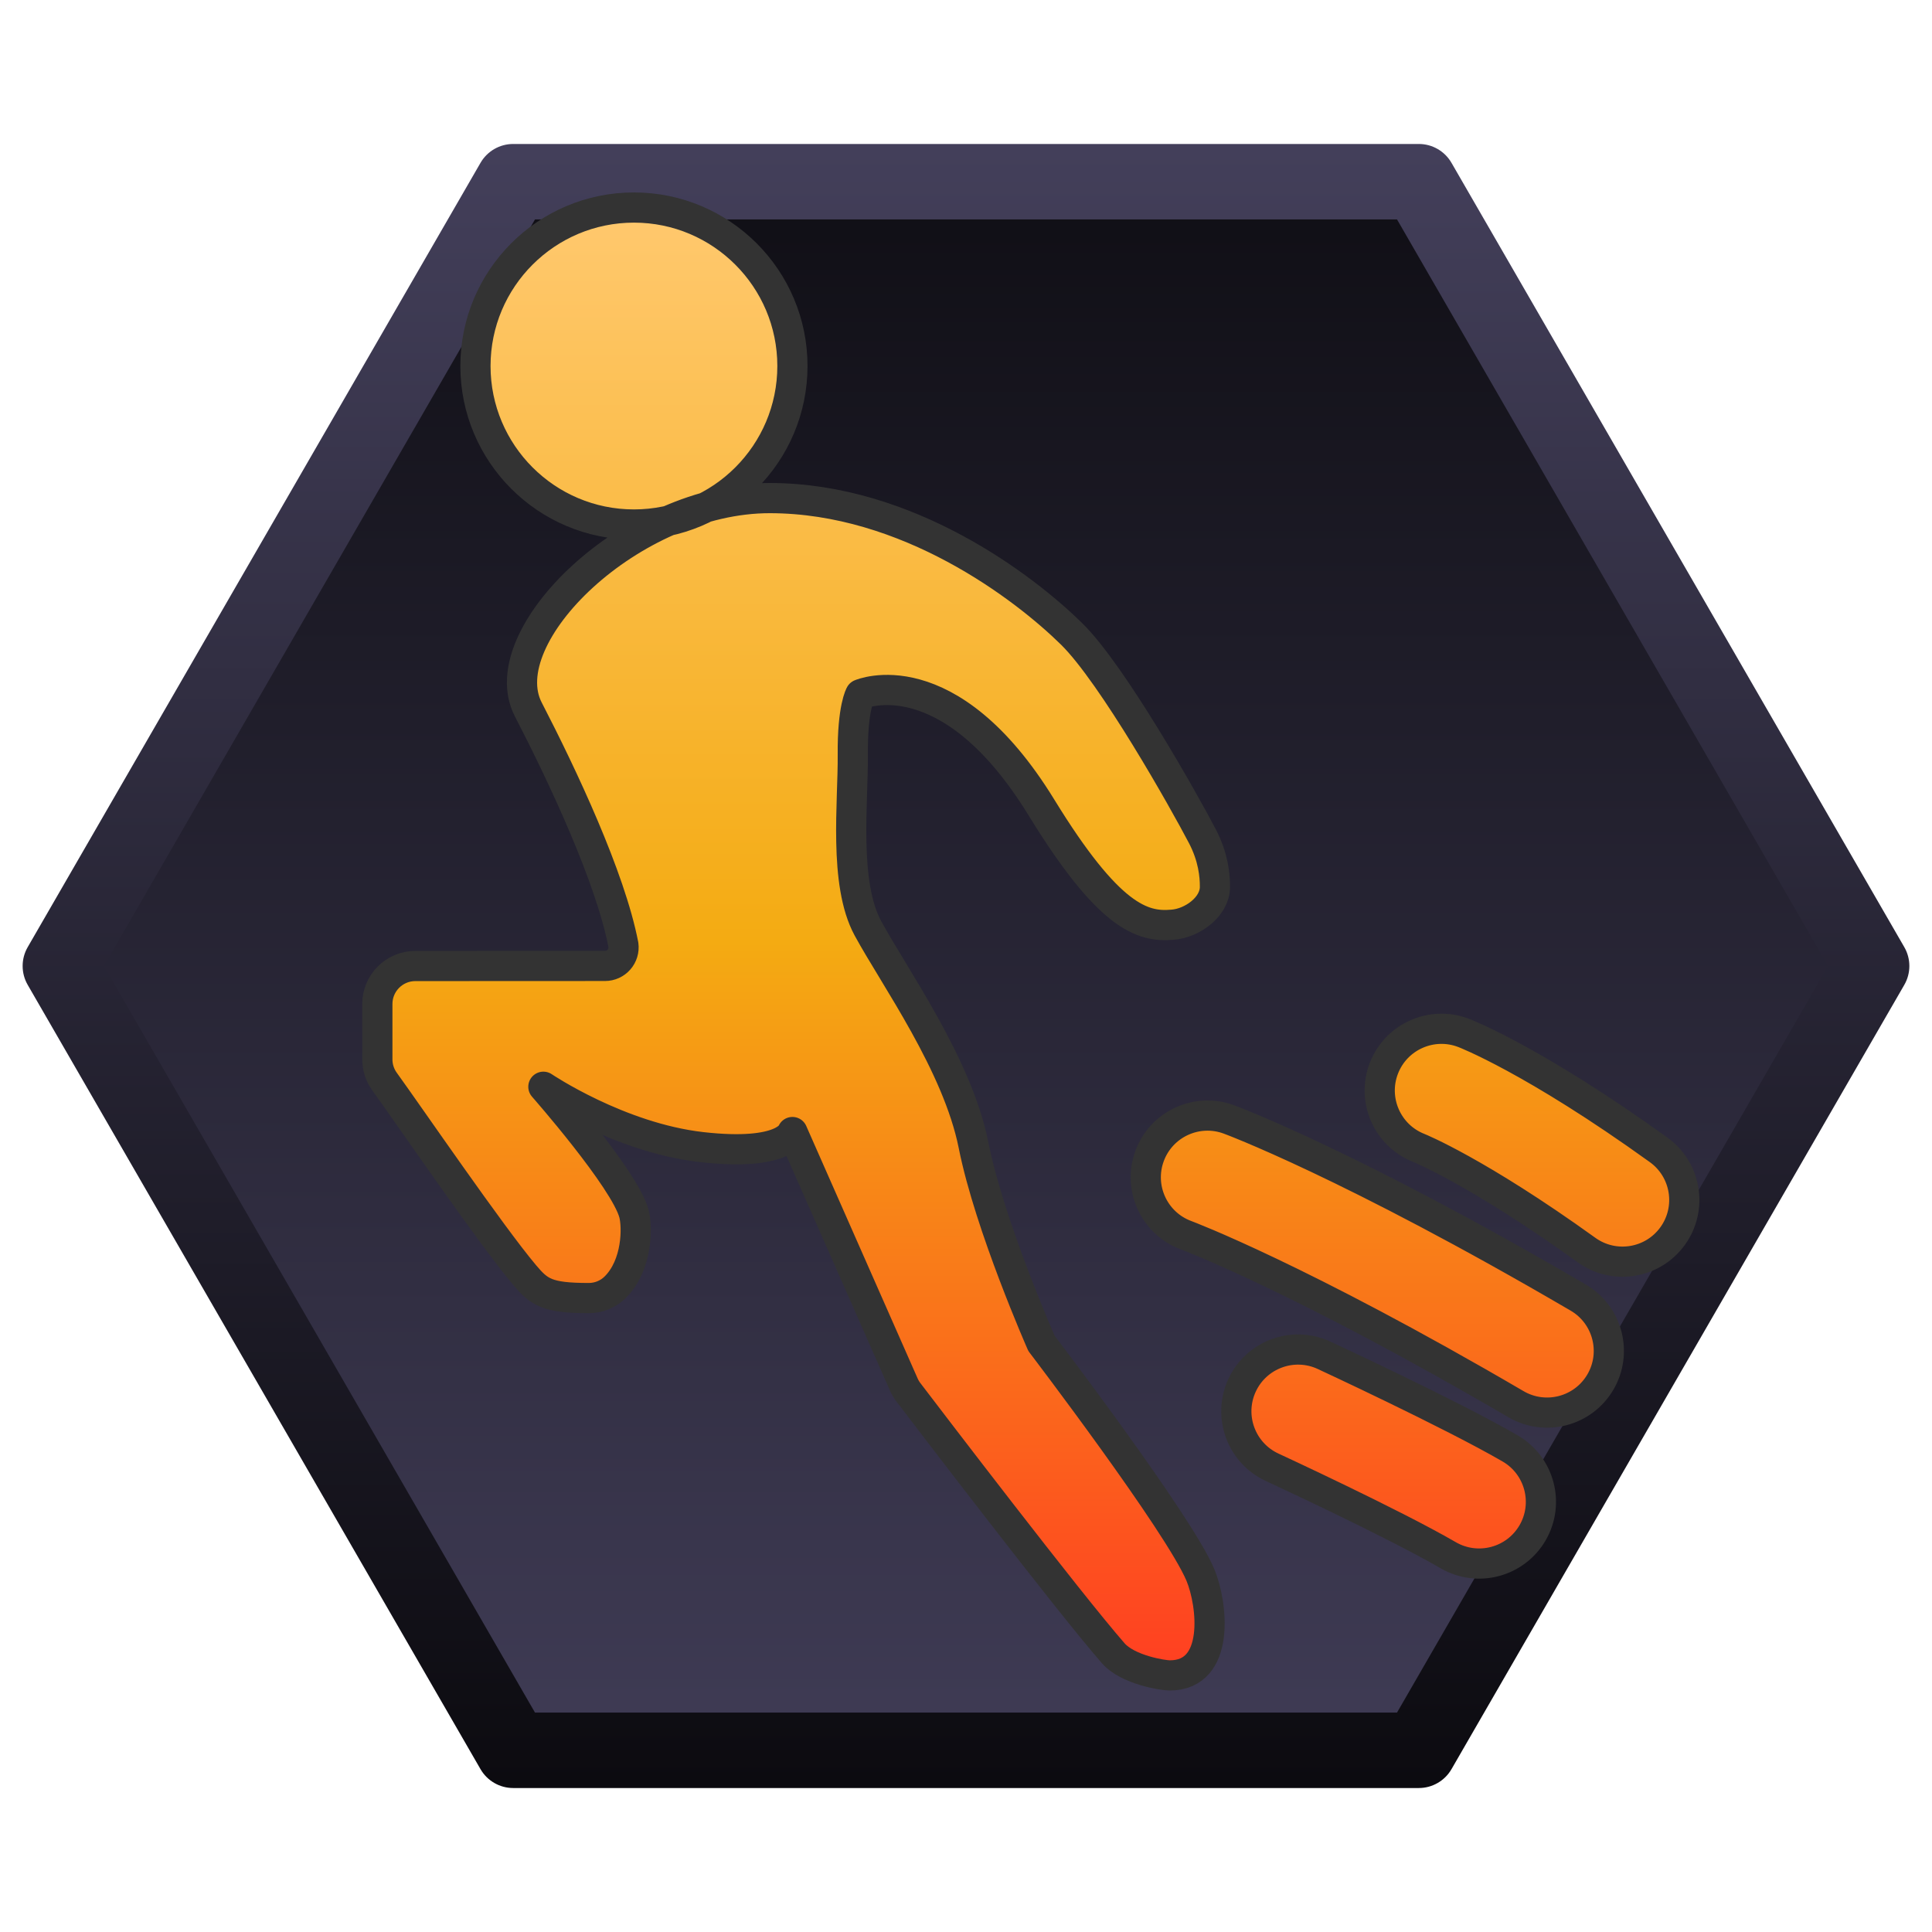 <?xml version="1.0" encoding="UTF-8" standalone="no"?>
<!DOCTYPE svg PUBLIC "-//W3C//DTD SVG 1.1//EN" "http://www.w3.org/Graphics/SVG/1.1/DTD/svg11.dtd">
<svg width="100%" height="100%" viewBox="0 0 256 256" version="1.1" xmlns="http://www.w3.org/2000/svg" xmlns:xlink="http://www.w3.org/1999/xlink" xml:space="preserve" xmlns:serif="http://www.serif.com/" style="fill-rule:evenodd;clip-rule:evenodd;stroke-linejoin:round;stroke-miterlimit:2;">
    <g>
        <g>
            <g transform="matrix(6.12323e-17,1,-1,6.12323e-17,265,-8)">
                <path d="M136,17L239.923,77L239.923,197L136,257L32.077,197L32.077,77L136,17Z" style="fill:url(#_Linear1);"/>
            </g>
            <g transform="matrix(6.12323e-17,1,-1,6.12323e-17,265,-8)">
                <path d="M138.5,12.67C136.953,11.777 135.047,11.777 133.5,12.67L29.577,72.67C28.03,73.563 27.077,75.214 27.077,77L27.077,197C27.077,198.786 28.03,200.437 29.577,201.33L133.5,261.33C135.047,262.223 136.953,262.223 138.5,261.33L242.423,201.33C243.97,200.437 244.923,198.786 244.923,197L244.923,77C244.923,75.214 243.97,73.563 242.423,72.67L138.5,12.67ZM136,22.773L234.923,79.887C234.923,79.887 234.923,194.113 234.923,194.113C234.923,194.113 136,251.226 136,251.226C136,251.227 37.077,194.113 37.077,194.113C37.077,194.113 37.077,79.887 37.077,79.887L136,22.773Z" style="fill:url(#_Linear2);"/>
            </g>
        </g>
        <path d="M82.603,125.202C82.698,125.905 82.485,126.615 82.018,127.149C81.551,127.683 80.877,127.989 80.167,127.989C74.616,128 62.22,128 55.035,128C52.254,128 50,130.254 50,133.035C50,135.615 50,138.583 50,140.374C50,141.431 50.334,142.461 50.954,143.317C54.288,147.922 65.039,163.645 69.505,168.936C71.444,171.232 72.483,172 78.023,172C79.343,172 80.609,171.476 81.542,170.542C84.476,167.609 84.479,162.585 84,160.801C82.777,156.246 72,144 72,144C72,144 82.001,150.758 93,152C103.999,153.242 105,150 105,150C105,150 117.846,179.117 119.762,183.461C119.92,183.819 120.12,184.158 120.358,184.47C123.147,188.132 141.475,212.15 147.508,219.06C149.449,221.283 154.112,222 155,222C161.761,222 160.671,212.543 159.06,208.692C156.203,201.864 138,178 138,178C138,178 131.128,162.431 129,151.749C126.872,141.067 118.497,129.451 115,123C111.756,117.014 113.06,106.228 113,100C112.94,93.772 114,92 114,92C114,92 125.669,86.91 138,107C146.904,121.506 151.346,122.884 155.347,122.53C157.959,122.347 160.961,120.175 160.985,117.556C161,116.017 160.767,113.571 159.325,110.808C156.924,106.209 147.454,89.364 142,84C135.716,77.82 120.284,66.01 102,66C83.716,65.99 64.963,84.256 70,94C74.537,102.777 80.87,116.216 82.603,125.202ZM168.566,194.423C168.566,194.423 184.501,201.782 191.894,206.074C195.798,208.34 200.808,207.01 203.074,203.106C205.34,199.202 204.01,194.192 200.106,191.926C192.283,187.386 175.434,179.577 175.434,179.577C171.338,177.682 166.473,179.469 164.577,183.566C162.682,187.662 164.469,192.527 168.566,194.423ZM157.158,163.669C157.158,163.669 172.177,169.281 200.871,186.06C204.768,188.339 209.782,187.025 212.06,183.129C214.339,179.232 213.025,174.218 209.129,171.94C178.772,154.188 162.842,148.331 162.842,148.331C158.609,146.762 153.899,148.925 152.331,153.158C150.762,157.391 152.925,162.101 157.158,163.669ZM188.02,152.117C188.02,152.117 195.824,155.268 210.22,165.636C213.883,168.275 218.998,167.443 221.636,163.78C224.275,160.117 223.443,155.002 219.78,152.364C203.117,140.361 193.98,136.883 193.98,136.883C189.776,135.239 185.028,137.316 183.383,141.52C181.739,145.724 183.816,150.472 188.02,152.117ZM84,27.5C95.59,27.5 105,36.91 105,48.5C105,60.09 95.59,69.5 84,69.5C72.41,69.5 63,60.09 63,48.5C63,36.91 72.41,27.5 84,27.5Z" style="fill:url(#_Linear3);stroke:rgb(51,51,51);stroke-width:4px;"/>
    </g>
    <defs>
        <linearGradient id="_Linear1" x1="0" y1="0" x2="1" y2="0" gradientUnits="userSpaceOnUse" gradientTransform="matrix(240,0,0,240,16,137)"><stop offset="0" style="stop-color:rgb(12,11,16);stop-opacity:1"/><stop offset="1" style="stop-color:rgb(67,63,90);stop-opacity:1"/></linearGradient>
        <linearGradient id="_Linear2" x1="0" y1="0" x2="1" y2="0" gradientUnits="userSpaceOnUse" gradientTransform="matrix(217.846,0,0,250,27.077,137)"><stop offset="0" style="stop-color:rgb(67,63,90);stop-opacity:1"/><stop offset="1" style="stop-color:rgb(12,11,16);stop-opacity:1"/></linearGradient>
        <linearGradient id="_Linear3" x1="0" y1="0" x2="1" y2="0" gradientUnits="userSpaceOnUse" gradientTransform="matrix(1.19097e-14,194.5,-218.447,1.3376e-14,84,27.5)"><stop offset="0" style="stop-color:rgb(255,200,109);stop-opacity:1"/><stop offset="0.5" style="stop-color:rgb(244,171,18);stop-opacity:1"/><stop offset="1" style="stop-color:rgb(255,64,33);stop-opacity:1"/></linearGradient>
    </defs>
</svg>
